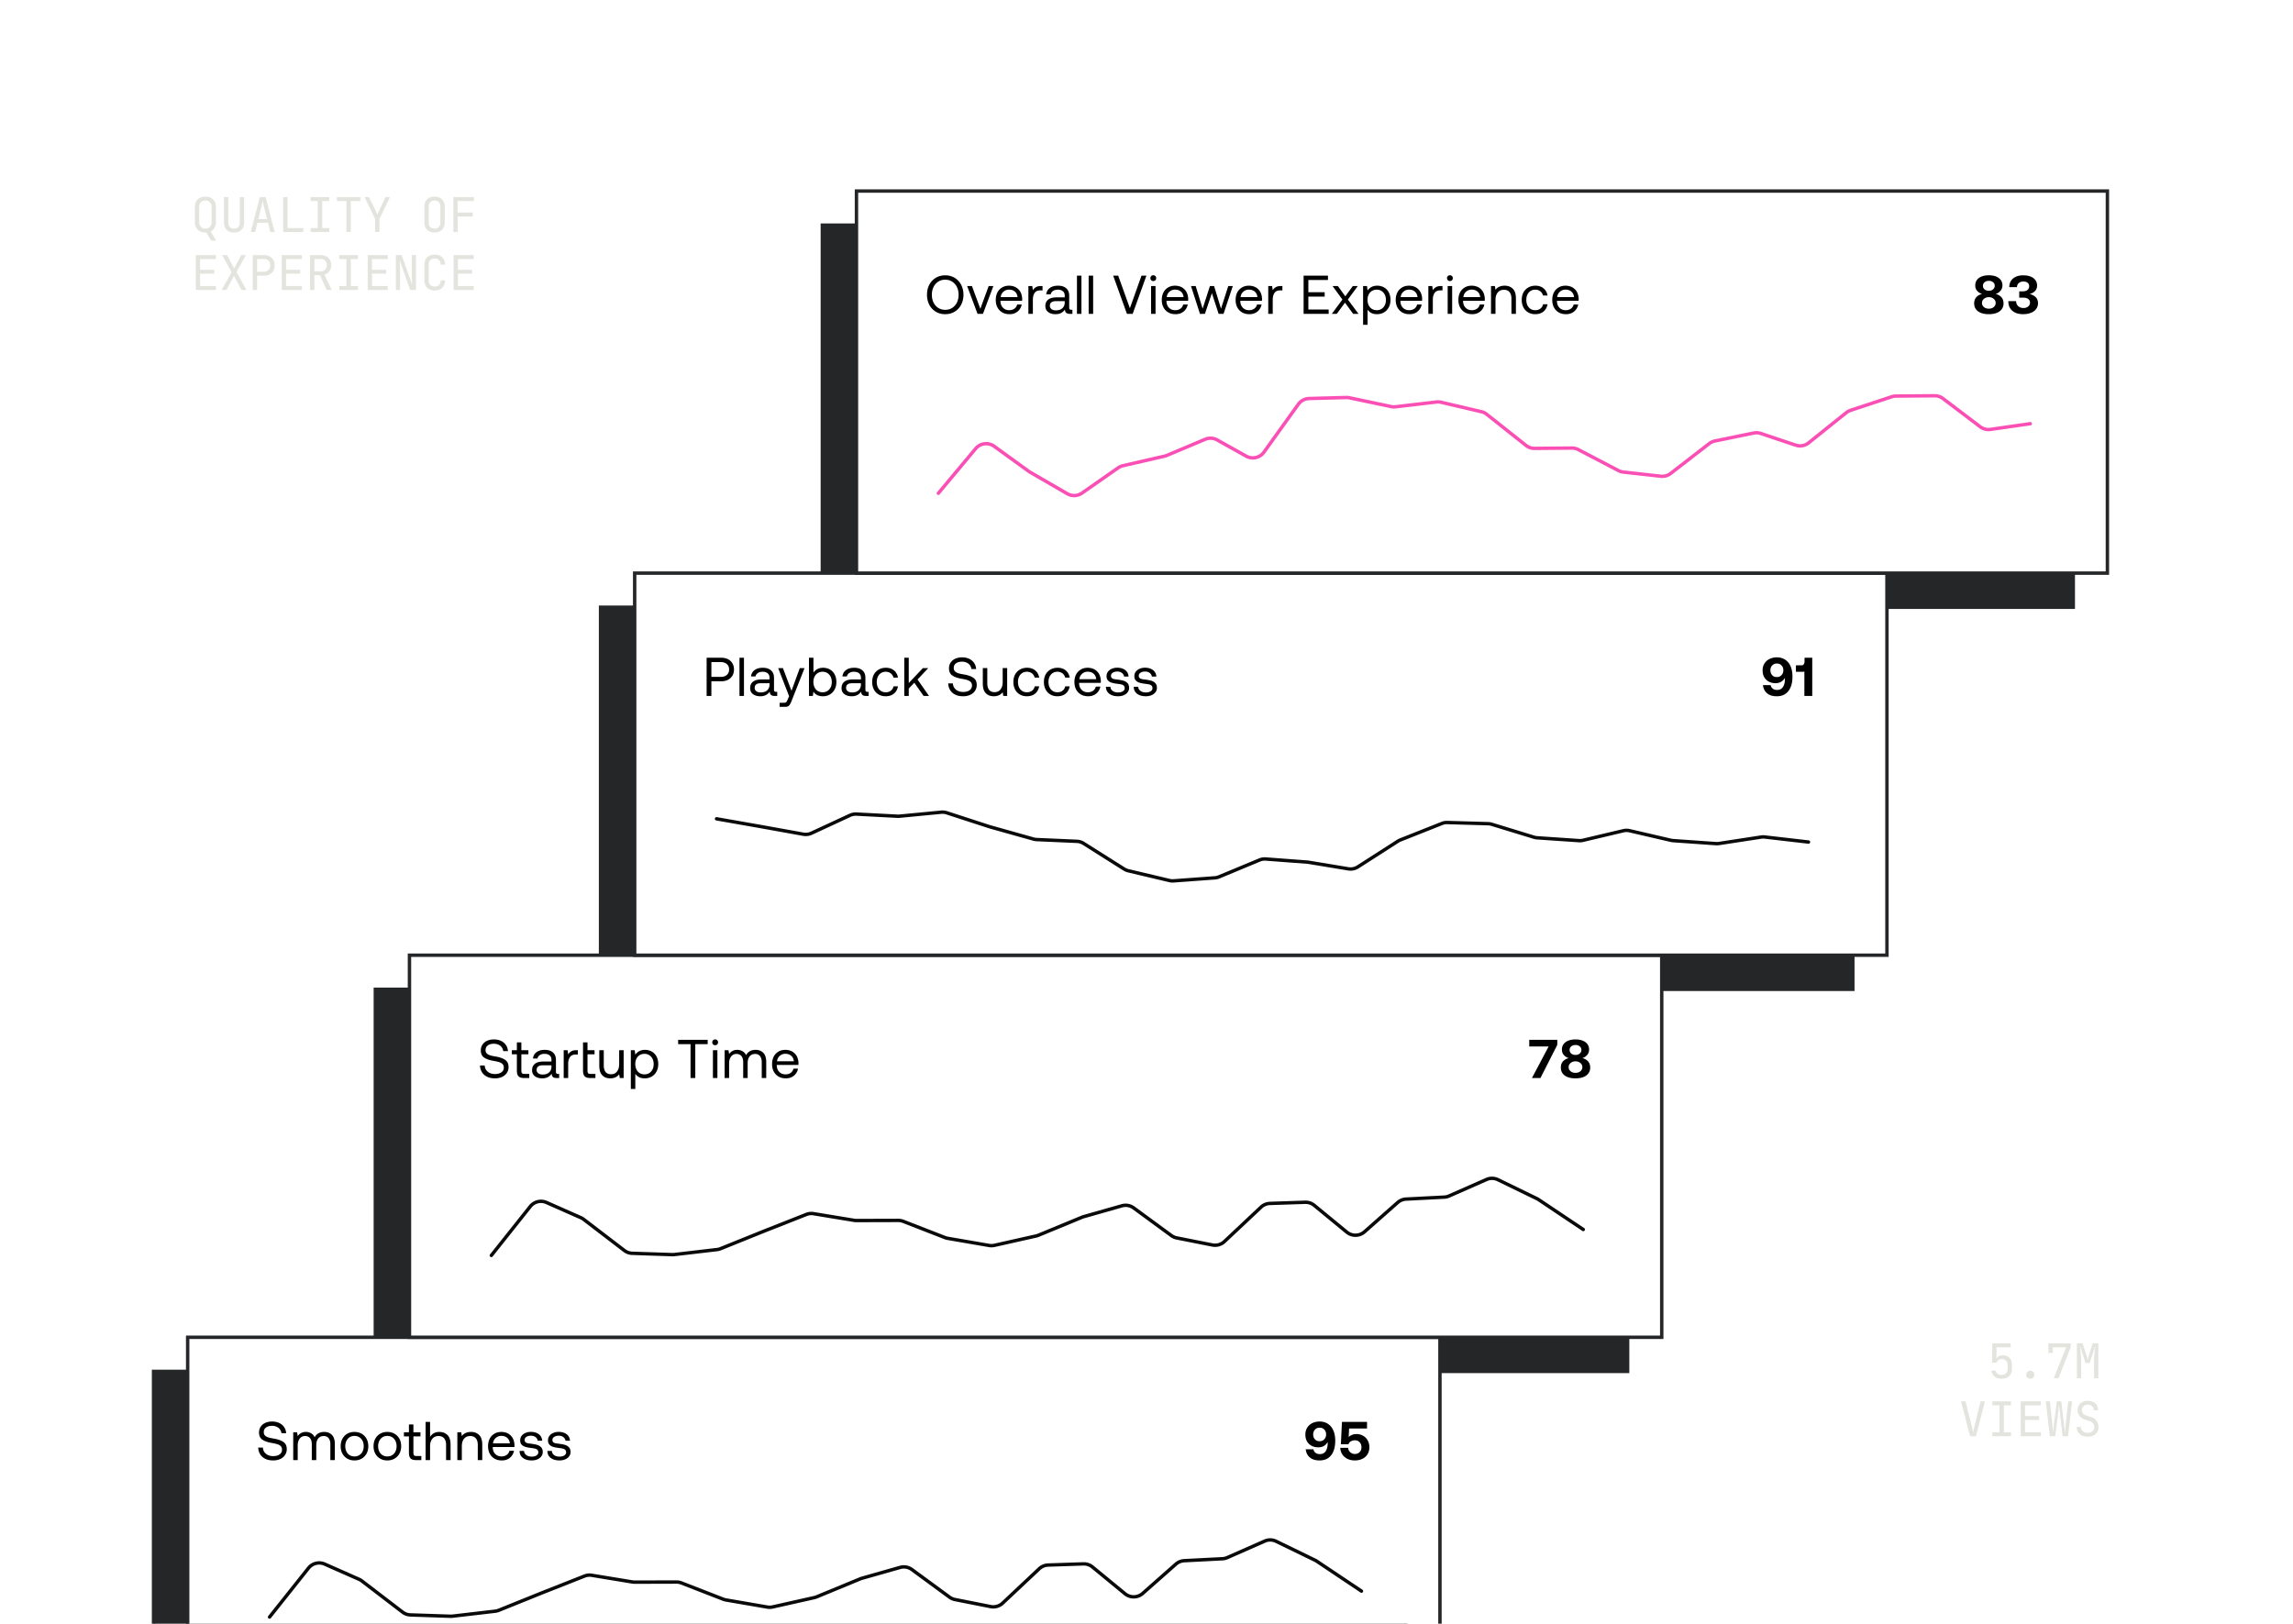 <svg width="672" height="476" fill="none" xmlns="http://www.w3.org/2000/svg">
  <g clip-path="url(#prefix__clip0_11243_9148)">
    <g filter="url(#prefix__filter0_b_11243_9148)">
      <path d="M45 402h367v112H45V402z" fill="#242628" />
      <path d="M45 402h367v112H45V402z" stroke="#242628" />
    </g>
    <g filter="url(#prefix__filter1_b_11243_9148)">
      <path d="M110 290h367v112H110V290z" fill="#242628" />
      <path d="M110 290h367v112H110V290z" stroke="#242628" />
    </g>
    <g filter="url(#prefix__filter2_b_11243_9148)">
      <path d="M176 178h367v112H176V178z" fill="#242628" />
      <path d="M176 178h367v112H176V178z" stroke="#242628" />
    </g>
    <g filter="url(#prefix__filter3_b_11243_9148)">
      <path d="M241 66h366.605v112H241V66z" fill="#242628" />
      <path d="M241 66h366.605v112H241V66z" stroke="#242628" />
    </g>
    <path
      d="M61.908 70.52l-1.442-2.394h-.126a.715.715 0 01-.14.014c-.943 0-1.694-.27-2.254-.812-.55-.55-.826-1.283-.826-2.198v-4.48c0-.915.275-1.643.826-2.184.56-.55 1.311-.826 2.254-.826.943 0 1.69.275 2.24.826.56.541.84 1.27.84 2.184v4.48c0 .625-.135 1.171-.406 1.638-.27.467-.653.817-1.148 1.05l1.638 2.702h-1.456zm-1.708-3.5c.55 0 .99-.173 1.316-.518.336-.345.504-.803.504-1.372v-4.48c0-.579-.168-1.036-.504-1.372-.327-.345-.765-.518-1.316-.518-.55 0-.994.173-1.33.518-.327.336-.49.793-.49 1.372v4.48c0 .57.163 1.027.49 1.372.336.345.78.518 1.33.518zm8.394 1.12c-.951 0-1.68-.261-2.183-.784-.505-.532-.757-1.25-.757-2.156v-7.42h1.26v7.42c0 .56.136 1.003.406 1.33.28.327.705.49 1.275.49.56 0 .98-.163 1.26-.49.28-.327.42-.77.42-1.33v-7.42h1.26v7.42c0 .915-.252 1.633-.757 2.156-.494.523-1.222.784-2.184.784zM73.49 68l2.66-10.22h1.694L80.49 68h-1.274l-.672-2.716H75.45L74.777 68H73.49zm2.212-3.78h2.576l-.784-3.15a40.907 40.907 0 01-.35-1.498 19.337 19.337 0 01-.154-.784c-.019.121-.07.383-.154.784-.084.401-.2.896-.35 1.484l-.784 3.164zM83.004 68V57.78h1.26v9.072h4.62V68h-5.88zm8.044 0v-1.148h2.086v-7.924h-2.086V57.78h5.46v1.148h-2.086v7.924h2.086V68h-5.46zm10.495 0v-9.072h-2.8V57.78h6.86v1.148h-2.8V68h-1.26zm8.394 0v-3.822l-3.08-6.398h1.302l2.03 4.2c.112.233.201.434.266.602.066.159.108.275.126.35a3 3 0 01.126-.35c.075-.168.168-.369.28-.602l1.988-4.2h1.302l-3.08 6.398V68h-1.26zm17.419.14c-.914 0-1.638-.261-2.17-.784s-.798-1.241-.798-2.156v-4.62c0-.915.266-1.633.798-2.156.532-.523 1.256-.784 2.17-.784.915 0 1.638.261 2.17.784.532.513.798 1.227.798 2.142V65.2c0 .915-.266 1.633-.798 2.156-.532.523-1.255.784-2.17.784zm0-1.134c.551 0 .971-.154 1.26-.462.299-.317.448-.765.448-1.344v-4.62c0-.579-.149-1.022-.448-1.33-.289-.317-.709-.476-1.26-.476-.541 0-.961.159-1.26.476-.298.308-.448.751-.448 1.33v4.62c0 .579.15 1.027.448 1.344.299.308.719.462 1.26.462zm5.525.994V57.78h6.02v1.148h-4.788v3.388h4.424v1.148h-4.396V68h-1.26zM57.4 85V74.78h5.88v1.148h-4.634v3.164h4.144v1.12h-4.144v3.64h4.634V85H57.4zm7.554 0l2.94-5.18-2.785-5.04h1.456l1.582 3.024c.084.159.167.331.251.518l.225.42c.046-.103.111-.243.195-.42.094-.187.183-.36.267-.518l1.61-3.024h1.386l-2.787 4.956L72.234 85h-1.441l-1.75-3.248-.267-.504a18.53 18.53 0 01-.195-.448 5.579 5.579 0 01-.21.434 12.72 12.72 0 01-.252.504L66.355 85h-1.4zm9.123 0V74.78h3.29c.952 0 1.708.275 2.268.826.57.541.854 1.27.854 2.184 0 .915-.285 1.647-.854 2.198-.56.541-1.316.812-2.268.812h-2.03V85h-1.26zm1.26-5.334h2.03c.55 0 .99-.168 1.316-.504.336-.345.504-.803.504-1.372 0-.579-.168-1.036-.504-1.372-.327-.336-.765-.504-1.316-.504h-2.03v3.752zM82.584 85V74.78h5.88v1.148H83.83v3.164h4.144v1.12H83.83v3.64h4.634V85h-5.88zm8.282 0V74.78h3.164c.607 0 1.139.126 1.596.378.457.243.812.583 1.064 1.022.252.439.378.952.378 1.54 0 .69-.182 1.283-.546 1.778-.355.495-.84.835-1.456 1.022L97.208 85h-1.484l-1.96-4.34h-1.638V85h-1.26zm1.26-5.474h1.904c.523 0 .943-.163 1.26-.49.317-.336.476-.775.476-1.316 0-.55-.159-.99-.476-1.316-.317-.327-.737-.49-1.26-.49h-1.904v3.612zM99.443 85v-1.148h2.086v-7.924h-2.086V74.78h5.46v1.148h-2.086v7.924h2.086V85h-5.46zm8.324 0V74.78h5.88v1.148h-4.634v3.164h4.144v1.12h-4.144v3.64h4.634V85h-5.88zm8.255 0V74.78h1.68l3.122 8.75-.07-.854c-.019-.345-.038-.705-.056-1.078-.01-.383-.014-.742-.014-1.078v-5.74h1.218V85h-1.68l-3.108-8.75a34.79 34.79 0 01.098 1.932c.018.373.028.733.028 1.078V85h-1.218zm11.39.14c-.933 0-1.67-.261-2.212-.784-.541-.523-.812-1.241-.812-2.156v-4.62c0-.915.271-1.633.812-2.156.542-.523 1.279-.784 2.212-.784.915 0 1.643.266 2.184.798.542.523.812 1.237.812 2.142h-1.26c0-.579-.154-1.022-.462-1.33-.298-.317-.723-.476-1.274-.476-.55 0-.984.154-1.302.462-.308.308-.462.751-.462 1.33V82.2c0 .579.154 1.027.462 1.344.318.308.752.462 1.302.462.551 0 .976-.154 1.274-.462.308-.317.462-.765.462-1.344h1.26c0 .905-.27 1.624-.812 2.156-.541.523-1.269.784-2.184.784zm5.539-.14V74.78h5.88v1.148h-4.634v3.164h4.144v1.12h-4.144v3.64h4.634V85h-5.88zM586.594 404.14c-.831 0-1.512-.215-2.044-.644-.532-.429-.845-1.008-.938-1.736h1.26c.047.401.219.714.518.938.299.215.705.322 1.218.322.588 0 1.027-.159 1.316-.476.299-.317.448-.765.448-1.344v-.994c0-.579-.149-1.027-.448-1.344-.289-.317-.723-.476-1.302-.476a1.58 1.58 0 00-.952.294 1.58 1.58 0 00-.588.756h-1.26l.07-5.656h5.376v1.148h-4.158l-.042 3.402h.056c.084-.327.289-.583.616-.77.336-.187.756-.28 1.26-.28.831-.009 1.475.247 1.932.77.467.513.7 1.232.7 2.156v.994c0 .905-.266 1.624-.798 2.156-.532.523-1.279.784-2.24.784zm8.422 0c-.354 0-.639-.103-.854-.308-.205-.205-.308-.481-.308-.826 0-.364.103-.653.308-.868.215-.215.5-.322.854-.322.355 0 .635.107.84.322.215.215.322.504.322.868 0 .345-.107.621-.322.826-.205.205-.485.308-.84.308zm6.869-.14l3.654-9.072h-3.948v1.652h-1.26v-2.8h6.51v1.176l-3.57 9.044h-1.386zm6.784 0v-10.22h1.652l1.092 3.304a7.9 7.9 0 01.252.896c.075.289.131.513.168.672.038-.159.094-.383.168-.672.075-.299.159-.602.252-.91l1.036-3.29h1.652V404h-1.232v-4.83c0-.831.038-1.647.112-2.45.075-.803.159-1.573.252-2.31l-1.666 5.11h-1.204l-1.68-5.11c.103.709.192 1.451.266 2.226.075.775.112 1.619.112 2.534V404h-1.232zm-31.31 17l-2.632-10.22h1.288l1.75 6.958c.122.485.22.933.294 1.344.084.411.145.723.182.938.038-.215.098-.527.182-.938.094-.42.201-.873.322-1.358l1.68-6.944h1.302L579.081 421h-1.722zm6.533 0v-1.148h2.086v-7.924h-2.086v-1.148h5.46v1.148h-2.086v7.924h2.086V421h-5.46zm8.324 0v-10.22h5.88v1.148h-4.634v3.164h4.144v1.12h-4.144v3.64h4.634V421h-5.88zm8.521 0l-1.176-10.22h1.204l.77 7.56c.028.308.051.63.07.966.028.327.047.588.056.784.019-.196.042-.457.07-.784.037-.336.075-.658.112-.966l.952-7.56h1.302l.868 7.56a97.71 97.71 0 01.196 1.75c.019-.196.037-.457.056-.784.028-.336.061-.658.098-.966l.798-7.56h1.148L606.057 421h-1.582l-.868-7.7c-.037-.317-.07-.625-.098-.924a35.698 35.698 0 00-.07-.714l-.084.714c-.028.299-.061.607-.098.924l-.938 7.7h-1.582zm11.124.14c-.989 0-1.778-.257-2.366-.77-.588-.513-.882-1.199-.882-2.058h1.26c0 .513.182.929.546 1.246.364.308.845.462 1.442.462.579 0 1.041-.154 1.386-.462.346-.317.518-.733.518-1.246a1.75 1.75 0 00-.322-1.05 1.536 1.536 0 00-.854-.63l-1.512-.476c-.681-.215-1.218-.569-1.61-1.064a2.74 2.74 0 01-.574-1.722c0-.831.271-1.493.812-1.988.551-.495 1.279-.742 2.184-.742.906 0 1.629.247 2.17.742.542.495.812 1.157.812 1.988h-1.26c0-.495-.158-.887-.476-1.176-.308-.289-.723-.434-1.246-.434-.532 0-.961.145-1.288.434-.317.289-.476.672-.476 1.148 0 .373.108.695.322.966a1.8 1.8 0 00.882.588l1.568.504a2.897 2.897 0 011.526 1.092c.383.523.574 1.129.574 1.82 0 .859-.284 1.545-.854 2.058-.569.513-1.33.77-2.282.77z"
      fill="#E2E4DD" />
    <g filter="url(#prefix__filter4_b_11243_9148)">
      <path d="M55 392h367v112H55V392z" fill="#fff" />
      <path d="M55 392h367v112H55V392z" stroke="#242628" />
    </g>
    <path
      d="M77.048 424.336h-1.376c.032.736.224 1.392.576 1.968.352.576.864 1.008 1.52 1.328.64.32 1.408.464 2.288.464.768 0 1.456-.128 2.064-.416.608-.272 1.072-.656 1.408-1.168a2.998 2.998 0 00.512-1.712c0-.976-.336-1.68-1.008-2.128-.672-.448-1.568-.768-2.688-.96-.704-.112-1.264-.224-1.664-.352-.416-.128-.736-.304-.992-.544-.256-.24-.384-.576-.384-1.008 0-.576.208-1.04.656-1.36.432-.32 1.024-.496 1.776-.496.736 0 1.36.208 1.872.592.496.4.784.928.88 1.568h1.376c-.048-.672-.24-1.264-.592-1.776a3.582 3.582 0 00-1.44-1.216c-.608-.288-1.312-.432-2.096-.432a4.9 4.9 0 00-2 .4 3.244 3.244 0 00-1.344 1.136c-.32.48-.48 1.04-.48 1.664 0 .992.32 1.696.992 2.128.656.448 1.552.752 2.672.944.704.128 1.248.24 1.664.368.416.128.752.304 1.008.56.256.256.4.608.4 1.04 0 .608-.24 1.072-.72 1.408-.48.336-1.088.496-1.856.496-.864 0-1.568-.224-2.112-.672-.56-.448-.864-1.056-.912-1.824zm20.215-3.728c-.576-.576-1.312-.864-2.224-.864-1.312 0-2.256.528-2.832 1.552a2.408 2.408 0 00-1.024-1.152 3.11 3.11 0 00-1.552-.4c-1.008 0-1.808.416-2.384 1.216l-.176-1.12h-1.136V428h1.312v-4.304c0-.816.192-1.472.576-1.984.384-.512.912-.768 1.584-.768.624 0 1.104.208 1.456.624.336.416.512 1.024.512 1.808V428h1.312v-4.368c0-.832.192-1.488.576-1.968.384-.48.928-.72 1.616-.72.608 0 1.088.208 1.424.624.336.416.512 1.024.512 1.808V428h1.312v-4.704c0-1.216-.288-2.112-.864-2.688zm4.515 6.96c.608.352 1.312.528 2.112.528.784 0 1.488-.176 2.096-.528a3.749 3.749 0 001.44-1.472c.336-.624.512-1.344.512-2.176 0-.816-.176-1.536-.512-2.176a3.857 3.857 0 00-1.44-1.472c-.608-.352-1.312-.528-2.096-.528-.8 0-1.504.176-2.112.528a3.707 3.707 0 00-1.424 1.472c-.352.64-.512 1.36-.512 2.176 0 .832.16 1.552.512 2.176.336.64.816 1.12 1.424 1.472zm3.52-1.024c-.416.256-.88.384-1.408.384a2.635 2.635 0 01-1.424-.384 2.468 2.468 0 01-.944-1.072c-.224-.448-.336-.976-.336-1.552 0-.576.112-1.088.336-1.552.224-.448.528-.816.944-1.072.416-.256.88-.384 1.424-.384.528 0 .992.128 1.408.384.416.256.736.624.96 1.072.224.464.336.976.336 1.552 0 .576-.112 1.104-.336 1.552a2.502 2.502 0 01-.96 1.072zm6.112 1.024c.608.352 1.312.528 2.112.528.784 0 1.488-.176 2.096-.528a3.749 3.749 0 001.44-1.472c.336-.624.512-1.344.512-2.176 0-.816-.176-1.536-.512-2.176a3.857 3.857 0 00-1.44-1.472c-.608-.352-1.312-.528-2.096-.528-.8 0-1.504.176-2.112.528a3.707 3.707 0 00-1.424 1.472c-.352.64-.512 1.36-.512 2.176 0 .832.16 1.552.512 2.176.336.64.816 1.12 1.424 1.472zm3.52-1.024c-.416.256-.88.384-1.408.384a2.635 2.635 0 01-1.424-.384 2.468 2.468 0 01-.944-1.072c-.224-.448-.336-.976-.336-1.552 0-.576.112-1.088.336-1.552.224-.448.528-.816.944-1.072.416-.256.88-.384 1.424-.384.528 0 .992.128 1.408.384.416.256.736.624.96 1.072.224.464.336.976.336 1.552 0 .576-.112 1.104-.336 1.552a2.502 2.502 0 01-.96 1.072zm4.915-5.504v4.832c0 .736.16 1.28.48 1.616.32.352.88.512 1.648.512h1.504v-1.2h-1.424c-.336 0-.576-.064-.704-.208s-.192-.384-.192-.736v-4.816h2.064v-1.2h-2.064v-2.288h-1.312v2.288h-1.472v1.2h1.472zm11.285-.4c-.608-.592-1.408-.896-2.4-.896-.64 0-1.184.144-1.632.4-.448.272-.8.624-1.056 1.04V416.8h-1.312V428h1.312v-4.08c0-.912.208-1.632.656-2.176.448-.528 1.04-.8 1.808-.8.704 0 1.264.224 1.648.672.384.448.576 1.088.576 1.92V428h1.312v-4.544c0-1.28-.304-2.208-.912-2.816zm9.289 0c-.608-.592-1.392-.896-2.384-.896-1.184 0-2.08.4-2.688 1.2l-.176-1.104h-1.136V428h1.312v-4.08c0-.912.208-1.632.656-2.176.432-.528 1.04-.8 1.808-.8.704 0 1.248.224 1.632.672.384.448.576 1.088.576 1.92V428h1.312v-4.544c0-1.28-.304-2.208-.912-2.816zm3.096 1.088c-.32.64-.48 1.36-.48 2.192 0 .832.16 1.552.496 2.192.336.64.816 1.12 1.424 1.472.608.352 1.312.512 2.128.512.928 0 1.712-.256 2.352-.784a3.414 3.414 0 001.2-2.048h-1.328c-.144.528-.416.944-.832 1.232-.416.288-.912.432-1.488.432-.768 0-1.376-.24-1.84-.72-.48-.48-.72-1.12-.736-1.92v-.112h6.336c.016-.256.032-.432.032-.56-.032-.784-.208-1.472-.528-2.064a3.54 3.54 0 00-1.36-1.344c-.576-.304-1.248-.464-1.984-.464-.768 0-1.44.176-2.016.528a3.551 3.551 0 00-1.376 1.456zm5.904 1.36h-4.928c.064-.64.32-1.168.8-1.584a2.428 2.428 0 011.632-.608c.688 0 1.264.192 1.712.576.448.384.72.928.784 1.616zm4.17 2.224h-1.312c0 .88.336 1.568.976 2.048.64.496 1.504.736 2.576.736.592 0 1.136-.096 1.632-.304.48-.192.88-.48 1.168-.864.288-.368.432-.8.432-1.296 0-.56-.144-1.008-.432-1.344a2.612 2.612 0 00-1.12-.72c-.464-.144-1.056-.256-1.76-.352-.512-.064-.896-.112-1.152-.176a1.102 1.102 0 01-.608-.304c-.16-.144-.24-.352-.24-.64 0-.368.16-.672.512-.896.336-.224.784-.352 1.344-.352.544 0 .992.144 1.36.416.352.288.56.64.624 1.056h1.312c-.064-.832-.4-1.472-1.008-1.92-.608-.448-1.376-.672-2.336-.672-.592 0-1.12.112-1.584.32-.48.208-.848.496-1.12.864-.272.384-.4.8-.4 1.28 0 .544.128.96.416 1.264.272.304.64.528 1.088.656.448.144 1.024.256 1.728.336.496.064.88.128 1.152.192.272.064.496.192.672.352.16.176.256.416.256.736 0 .384-.192.688-.544.912-.352.224-.816.336-1.392.336-.656 0-1.184-.144-1.6-.464a1.474 1.474 0 01-.64-1.2zm8.148 0h-1.312c0 .88.336 1.568.976 2.048.64.496 1.504.736 2.576.736.592 0 1.136-.096 1.632-.304.48-.192.88-.48 1.168-.864.288-.368.432-.8.432-1.296 0-.56-.144-1.008-.432-1.344a2.612 2.612 0 00-1.12-.72c-.464-.144-1.056-.256-1.76-.352-.512-.064-.896-.112-1.152-.176a1.102 1.102 0 01-.608-.304c-.16-.144-.24-.352-.24-.64 0-.368.16-.672.512-.896.336-.224.784-.352 1.344-.352.544 0 .992.144 1.36.416.352.288.56.64.624 1.056h1.312c-.064-.832-.4-1.472-1.008-1.92-.608-.448-1.376-.672-2.336-.672-.592 0-1.12.112-1.584.32-.48.208-.848.496-1.12.864-.272.384-.4.8-.4 1.28 0 .544.128.96.416 1.264.272.304.64.528 1.088.656.448.144 1.024.256 1.728.336.496.064.88.128 1.152.192.272.064.496.192.672.352.16.176.256.416.256.736 0 .384-.192.688-.544.912-.352.224-.816.336-1.392.336-.656 0-1.184-.144-1.6-.464a1.474 1.474 0 01-.64-1.2zM391.024 420.064a5.515 5.515 0 00-.832-1.744 4.274 4.274 0 00-1.472-1.2c-.576-.288-1.248-.432-1.984-.432-.832 0-1.552.176-2.192.496-.64.32-1.12.784-1.472 1.36-.352.576-.512 1.232-.512 1.968 0 .752.144 1.408.464 1.968.32.576.768 1.008 1.344 1.312.576.32 1.232.464 1.984.464.528 0 1.008-.096 1.44-.304a2.695 2.695 0 001.056-.88c.016-.016.096-.128.256-.352v.288c0 1.024-.208 1.824-.592 2.384-.384.576-.96.848-1.696.848-.512 0-.944-.112-1.264-.368-.32-.24-.544-.592-.64-1.04h-2.256c.128 1.04.544 1.84 1.248 2.416.704.576 1.648.848 2.8.848 1.472 0 2.608-.496 3.408-1.52.8-1.008 1.2-2.448 1.2-4.304 0-.8-.096-1.536-.288-2.208zm-5.664 1.84c-.352-.368-.512-.848-.512-1.424s.176-1.04.528-1.424c.352-.368.8-.56 1.376-.56.56 0 1.008.192 1.36.56.352.384.528.848.528 1.424s-.192 1.056-.544 1.424c-.352.384-.816.56-1.376.56-.576 0-1.024-.176-1.36-.56zm14.115-1.04a3.837 3.837 0 00-1.904-.496c-.944 0-1.712.288-2.32.864l.128-2.496h5.248V416.8h-7.344l-.32 6.56h2.224c.144-.416.4-.72.768-.896a2.513 2.513 0 011.12-.272c.576 0 1.04.192 1.392.576.352.384.528.864.528 1.44 0 .64-.192 1.136-.576 1.488a1.911 1.911 0 01-1.344.512c-.544 0-.992-.16-1.36-.512-.368-.336-.576-.768-.64-1.296h-2.288c.032.704.224 1.328.576 1.888.352.56.848 1.008 1.488 1.328.64.32 1.376.48 2.224.48.784 0 1.504-.144 2.144-.448a3.56 3.56 0 001.52-1.312c.384-.576.576-1.296.576-2.128 0-.736-.176-1.408-.496-1.984a3.434 3.434 0 00-1.344-1.36z"
      fill="#000" />
    <path
      d="M79 474l11.41-14.345a4 4 0 014.749-1.168l10.072 4.454c.29.128.563.29.814.482l11.937 9.137a3.994 3.994 0 002.299.821l11.754.391a4.08 4.08 0 00.595-.025l12.502-1.457a3.97 3.97 0 001.034-.264L159 466.847l12.307-4.855a4.001 4.001 0 012.116-.226l11.916 1.957c.218.035.439.053.66.052l12.245-.034c.5-.001.995.091 1.461.272l12.254 4.764c.249.097.507.169.77.214l12.156 2.093a3.996 3.996 0 001.556-.039l12.225-2.747c.222-.05.44-.119.65-.206l13.017-5.377 11.452-3.255a4 4 0 013.459.622l11.04 8.094a3.995 3.995 0 001.587.698l10.444 2.069a3.997 3.997 0 003.517-1.009l10.735-10.088a4.001 4.001 0 012.608-1.083l10.317-.341a3.993 3.993 0 012.673.908l9.535 7.842a4 4 0 005.189-.092l9.73-8.594a4.005 4.005 0 012.443-.997l11.203-.575a4.004 4.004 0 001.408-.335l10.965-4.832a4 4 0 013.362.063l11.667 5.672L399 466.404"
      stroke="#0A0A0B" stroke-linecap="round" stroke-linejoin="round" />
    <g filter="url(#prefix__filter5_b_11243_9148)">
      <path d="M120 280h367v112H120V280z" fill="#fff" />
      <path d="M120 280h367v112H120V280z" stroke="#242628" />
    </g>
    <path
      d="M142.048 312.336h-1.376c.032.736.224 1.392.576 1.968.352.576.864 1.008 1.52 1.328.64.32 1.408.464 2.288.464.768 0 1.456-.128 2.064-.416.608-.272 1.072-.656 1.408-1.168a2.998 2.998 0 00.512-1.712c0-.976-.336-1.68-1.008-2.128-.672-.448-1.568-.768-2.688-.96-.704-.112-1.264-.224-1.664-.352-.416-.128-.736-.304-.992-.544-.256-.24-.384-.576-.384-1.008 0-.576.208-1.04.656-1.36.432-.32 1.024-.496 1.776-.496.736 0 1.36.208 1.872.592.496.4.784.928.88 1.568h1.376c-.048-.672-.24-1.264-.592-1.776a3.582 3.582 0 00-1.44-1.216c-.608-.288-1.312-.432-2.096-.432a4.9 4.9 0 00-2 .4 3.244 3.244 0 00-1.344 1.136c-.32.48-.48 1.04-.48 1.664 0 .992.32 1.696.992 2.128.656.448 1.552.752 2.672.944.704.128 1.248.24 1.664.368.416.128.752.304 1.008.56.256.256.4.608.4 1.04 0 .608-.24 1.072-.72 1.408-.48.336-1.088.496-1.856.496-.864 0-1.568-.224-2.112-.672-.56-.448-.864-1.056-.912-1.824zm9.431-3.296v4.832c0 .736.16 1.28.48 1.616.32.352.88.512 1.648.512h1.504v-1.2h-1.424c-.336 0-.576-.064-.704-.208s-.192-.384-.192-.736v-4.816h2.064v-1.2h-2.064v-2.288h-1.312v2.288h-1.472v1.2h1.472zm12.392 5.76h-.4c-.368 0-.544-.192-.544-.592v-3.52c0-.944-.288-1.664-.864-2.176-.576-.512-1.376-.768-2.416-.768-.992 0-1.792.224-2.4.672-.608.448-.96 1.072-1.056 1.872h1.312c.08-.416.304-.736.672-.992.368-.256.832-.384 1.408-.384.64 0 1.136.16 1.488.448.352.304.544.72.544 1.248v.56h-2.4c-1.072 0-1.888.224-2.448.656-.56.448-.832 1.072-.832 1.888 0 .736.272 1.328.816 1.744.544.432 1.28.64 2.192.64 1.184 0 2.096-.448 2.736-1.36 0 .416.128.736.352.944.224.224.592.32 1.12.32h.72v-1.2zm-2.256-2.528v.4c0 .704-.24 1.264-.688 1.68-.464.416-1.088.624-1.888.624-.544 0-.976-.112-1.296-.368a1.15 1.15 0 01-.48-.976c0-.896.608-1.36 1.824-1.36h2.528zm7.729-4.432h-.368c-.672 0-1.184.112-1.552.336a2.576 2.576 0 00-.912.896l-.176-1.232H165.2V316h1.312v-4.16c0-.768.16-1.408.496-1.936.336-.512.896-.784 1.68-.784h.656v-1.28zm1.52-2.288v8.32c0 .736.16 1.28.48 1.616.32.352.88.512 1.648.512h1.504v-1.2h-1.424c-.336 0-.576-.064-.704-.208s-.192-.384-.192-.736v-4.816h2.064v-1.2h-2.064v-2.288h-1.312zm11.906 2.288h-1.312v4.08c0 .928-.224 1.648-.64 2.176-.416.544-1.008.8-1.744.8-.688 0-1.216-.208-1.584-.656-.368-.448-.544-1.088-.544-1.936v-4.464h-1.312v4.544c0 1.28.288 2.224.88 2.816.576.608 1.36.896 2.336.896 1.12 0 1.984-.384 2.608-1.184l.176 1.088h1.136v-8.16zm8.236.4a4.18 4.18 0 00-2.016-.496c-1.184 0-2.128.48-2.8 1.408l-.176-1.312h-1.136v11.36h1.312v-4.448c.256.416.624.752 1.104.992.464.24 1.024.352 1.696.352.736 0 1.408-.176 2.016-.528a3.635 3.635 0 001.392-1.472c.336-.624.512-1.344.512-2.176 0-.864-.176-1.6-.512-2.24a3.552 3.552 0 00-1.392-1.44zm-.192 5.856c-.496.56-1.152.832-1.952.832-.528 0-.992-.128-1.408-.384a2.468 2.468 0 01-.944-1.072c-.224-.464-.336-.992-.336-1.584 0-.576.112-1.088.336-1.536.224-.448.528-.8.944-1.056.416-.256.88-.384 1.408-.384.8 0 1.456.288 1.952.848s.752 1.28.752 2.16c0 .896-.256 1.616-.752 2.176zm7.927-9.296v1.28h3.632V316h1.392v-9.92h3.632v-1.28h-8.656zm11.455.128a.832.832 0 00-.608-.24.807.807 0 00-.608.24.832.832 0 00-.24.608c0 .256.08.448.24.608.16.16.352.24.608.24.24 0 .448-.08.608-.24.16-.16.24-.352.24-.608 0-.24-.08-.448-.24-.608zm-1.264 2.912V316h1.312v-8.16h-1.312zm14.758.768c-.576-.576-1.312-.864-2.224-.864-1.312 0-2.256.528-2.832 1.552a2.409 2.409 0 00-1.024-1.152 3.11 3.11 0 00-1.552-.4c-1.008 0-1.808.416-2.384 1.216l-.176-1.12h-1.136V316h1.312v-4.304c0-.816.192-1.472.576-1.984.384-.512.912-.768 1.584-.768.624 0 1.104.208 1.456.624.336.416.512 1.024.512 1.808V316h1.312v-4.368c0-.832.192-1.488.576-1.968.384-.48.928-.72 1.616-.72.608 0 1.088.208 1.424.624.336.416.512 1.024.512 1.808V316h1.312v-4.704c0-1.216-.288-2.112-.864-2.688zm3.059 1.12c-.32.64-.48 1.36-.48 2.192 0 .832.16 1.552.496 2.192.336.64.816 1.12 1.424 1.472.608.352 1.312.512 2.128.512.928 0 1.712-.256 2.352-.784a3.414 3.414 0 001.2-2.048h-1.328c-.144.528-.416.944-.832 1.232-.416.288-.912.432-1.488.432-.768 0-1.376-.24-1.84-.72-.48-.48-.72-1.12-.736-1.92v-.112h6.336c.016-.256.032-.432.032-.56-.032-.784-.208-1.472-.528-2.064a3.54 3.54 0 00-1.36-1.344c-.576-.304-1.248-.464-1.984-.464-.768 0-1.44.176-2.016.528a3.551 3.551 0 00-1.376 1.456zm5.904 1.36h-4.928c.064-.64.32-1.168.8-1.584a2.428 2.428 0 011.632-.608c.688 0 1.264.192 1.712.576.448.384.72.928.784 1.616zM448.176 304.8v1.952h5.68L448.96 316h2.496l4.928-9.712V304.8h-8.208zm17.187 6.272a3.163 3.163 0 00-1.664-.912 2.754 2.754 0 001.424-.896c.384-.448.592-.992.592-1.616 0-.576-.16-1.104-.48-1.552-.32-.448-.768-.784-1.376-1.04-.608-.24-1.312-.368-2.128-.368-.832 0-1.536.128-2.144.368-.608.256-1.056.592-1.376 1.04-.32.448-.464.976-.464 1.552 0 .672.192 1.216.576 1.632.384.432.864.72 1.44.88-.688.16-1.248.464-1.68.928-.448.48-.656 1.104-.656 1.872 0 .624.16 1.168.496 1.648.336.48.832.848 1.472 1.104.64.256 1.424.384 2.336.384.896 0 1.68-.128 2.32-.384.64-.256 1.136-.624 1.472-1.104.336-.48.512-1.024.512-1.648 0-.784-.224-1.408-.672-1.888zm-4.88-4.352c.32-.256.736-.4 1.248-.4.496 0 .912.144 1.232.4.32.272.496.624.496 1.04 0 .432-.176.784-.496 1.056-.32.288-.736.416-1.232.416-.512 0-.928-.128-1.248-.4-.32-.272-.48-.624-.48-1.072 0-.416.16-.768.48-1.04zm2.672 7.296c-.384.32-.864.464-1.424.464-.576 0-1.056-.144-1.44-.464-.384-.32-.576-.72-.576-1.2s.192-.896.576-1.216c.384-.32.864-.496 1.44-.496.56 0 1.04.176 1.424.496.384.32.576.736.576 1.216s-.192.88-.576 1.2z"
      fill="#000" />
    <path
      d="M144 368l11.41-14.345a4 4 0 014.749-1.168l10.072 4.454c.29.128.563.29.814.482l11.937 9.137a3.994 3.994 0 002.299.821l11.754.391a4.08 4.08 0 00.595-.025l12.502-1.457a3.97 3.97 0 001.034-.264L224 360.847l12.307-4.855a4.001 4.001 0 012.116-.226l11.916 1.957c.218.035.439.053.66.052l12.245-.034c.5-.001.995.091 1.461.272l12.254 4.764c.249.097.507.169.77.214l12.156 2.093a3.996 3.996 0 001.556-.039l12.225-2.747c.222-.05.44-.119.65-.206l13.017-5.377 11.452-3.255a4 4 0 013.459.622l11.04 8.094a3.995 3.995 0 001.587.698l10.444 2.069a3.997 3.997 0 003.517-1.009l10.735-10.088a4.001 4.001 0 012.608-1.083l10.317-.341a3.993 3.993 0 012.673.908l9.535 7.842a4 4 0 005.189-.092l9.73-8.594a4.005 4.005 0 012.443-.997l11.203-.575a4.004 4.004 0 001.408-.335l10.965-4.832a4 4 0 013.362.063l11.667 5.672L464 360.404"
      stroke="#0A0A0B" stroke-linecap="round" stroke-linejoin="round" />
    <g filter="url(#prefix__filter6_b_11243_9148)">
      <path d="M186 168h367v112H186V168z" fill="#fff" />
      <path d="M186 168h367v112H186V168z" stroke="#242628" />
    </g>
    <path
      d="M211.392 192.8h-4.304V204h1.392v-4.304h2.912c.736 0 1.376-.128 1.936-.416s.992-.688 1.312-1.216c.304-.512.464-1.12.464-1.824 0-.688-.16-1.296-.464-1.808a3.137 3.137 0 00-1.296-1.2c-.576-.288-1.216-.432-1.952-.432zm-2.912 5.616v-4.336h2.8c.736 0 1.312.208 1.744.592.432.384.656.912.656 1.568 0 .672-.224 1.2-.656 1.584-.448.4-1.024.592-1.76.592h-2.784zm8.236-5.616V204h1.312v-11.2h-1.312zm11.061 10h-.4c-.368 0-.544-.192-.544-.592v-3.52c0-.944-.288-1.664-.864-2.176-.576-.512-1.376-.768-2.416-.768-.992 0-1.792.224-2.4.672-.608.448-.96 1.072-1.056 1.872h1.312c.08-.416.304-.736.672-.992.368-.256.832-.384 1.408-.384.64 0 1.136.16 1.488.448.352.304.544.72.544 1.248v.56h-2.4c-1.072 0-1.888.224-2.448.656-.56.448-.832 1.072-.832 1.888 0 .736.272 1.328.816 1.744.544.432 1.28.64 2.192.64 1.184 0 2.096-.448 2.736-1.36 0 .416.128.736.352.944.224.224.592.32 1.12.32h.72v-1.2zm-2.256-2.528v.4c0 .704-.24 1.264-.688 1.68-.464.416-1.088.624-1.888.624-.544 0-.976-.112-1.296-.368a1.15 1.15 0 01-.48-.976c0-.896.608-1.36 1.824-1.36h2.528zm3.927-4.432h-1.392l3.2 8.224-.416.976a5.781 5.781 0 01-.304.624.588.588 0 01-.304.256c-.128.064-.32.08-.576.08h-1.168v1.2h1.568c.368 0 .672-.048.896-.176.224-.112.4-.288.56-.544.144-.24.32-.608.512-1.104l3.76-9.536h-1.392l-2.432 6.656-2.512-6.656zm13.762.4a4.18 4.18 0 00-2.016-.496c-1.184 0-2.128.48-2.8 1.408V192.8h-1.312V204h1.136l.176-1.248c.256.416.624.752 1.104.992.464.24 1.024.352 1.696.352.736 0 1.408-.176 2.016-.528a3.635 3.635 0 001.392-1.472c.336-.624.512-1.344.512-2.176 0-.864-.176-1.6-.512-2.24a3.552 3.552 0 00-1.392-1.44zm-.192 5.856c-.496.56-1.152.832-1.952.832-.528 0-.992-.128-1.408-.384a2.468 2.468 0 01-.944-1.072c-.224-.464-.336-.992-.336-1.584 0-.576.112-1.088.336-1.536.224-.448.528-.8.944-1.056.416-.256.88-.384 1.408-.384.8 0 1.456.288 1.952.848s.752 1.28.752 2.16c0 .896-.256 1.616-.752 2.176zm11.547.704h-.4c-.368 0-.544-.192-.544-.592v-3.52c0-.944-.288-1.664-.864-2.176-.576-.512-1.376-.768-2.416-.768-.992 0-1.792.224-2.4.672-.608.448-.96 1.072-1.056 1.872h1.312c.08-.416.304-.736.672-.992.368-.256.832-.384 1.408-.384.64 0 1.136.16 1.488.448.352.304.544.72.544 1.248v.56h-2.4c-1.072 0-1.888.224-2.448.656-.56.448-.832 1.072-.832 1.888 0 .736.272 1.328.816 1.744.544.432 1.28.64 2.192.64 1.184 0 2.096-.448 2.736-1.36 0 .416.128.736.352.944.224.224.592.32 1.12.32h.72v-1.2zm-2.256-2.528v.4c0 .704-.24 1.264-.688 1.68-.464.416-1.088.624-1.888.624-.544 0-.976-.112-1.296-.368a1.15 1.15 0 01-.48-.976c0-.896.608-1.36 1.824-1.36h2.528zm9.665 3.056c.624-.512 1.024-1.232 1.2-2.144h-1.312c-.128.544-.384.976-.784 1.28-.416.32-.912.464-1.504.464-.784 0-1.424-.272-1.904-.832-.48-.56-.72-1.296-.72-2.192 0-.88.24-1.6.72-2.16.48-.544 1.12-.832 1.904-.832.576 0 1.056.16 1.472.464.4.32.672.736.8 1.248h1.328c-.16-.896-.56-1.6-1.184-2.112-.624-.512-1.408-.768-2.368-.768-.8 0-1.488.176-2.096.528a3.667 3.667 0 00-1.424 1.456c-.336.64-.496 1.36-.496 2.176 0 .832.16 1.552.496 2.192.32.64.784 1.12 1.392 1.472.592.352 1.28.528 2.08.528.96 0 1.76-.256 2.4-.768zm3.037-10.528V204h1.312v-2.16l1.632-1.712 2.72 3.872h1.584l-3.36-4.816 3.136-3.344h-1.568l-4.144 4.384V192.8h-1.312zm14.245 7.536h-1.376c.032.736.224 1.392.576 1.968.352.576.864 1.008 1.52 1.328.64.32 1.408.464 2.288.464.768 0 1.456-.128 2.064-.416.608-.272 1.072-.656 1.408-1.168a2.998 2.998 0 00.512-1.712c0-.976-.336-1.68-1.008-2.128-.672-.448-1.568-.768-2.688-.96-.704-.112-1.264-.224-1.664-.352-.416-.128-.736-.304-.992-.544-.256-.24-.384-.576-.384-1.008 0-.576.208-1.04.656-1.36.432-.32 1.024-.496 1.776-.496.736 0 1.36.208 1.872.592.496.4.784.928.88 1.568h1.376c-.048-.672-.24-1.264-.592-1.776a3.582 3.582 0 00-1.44-1.216c-.608-.288-1.312-.432-2.096-.432a4.9 4.9 0 00-2 .4 3.244 3.244 0 00-1.344 1.136c-.32.48-.48 1.04-.48 1.664 0 .992.32 1.696.992 2.128.656.448 1.552.752 2.672.944.704.128 1.248.24 1.664.368.416.128.752.304 1.008.56.256.256.4.608.4 1.04 0 .608-.24 1.072-.72 1.408-.48.336-1.088.496-1.856.496-.864 0-1.568-.224-2.112-.672-.56-.448-.864-1.056-.912-1.824zm15.911-4.496h-1.312v4.08c0 .928-.224 1.648-.64 2.176-.416.544-1.008.8-1.744.8-.688 0-1.216-.208-1.584-.656-.368-.448-.544-1.088-.544-1.936v-4.464h-1.312v4.544c0 1.28.288 2.224.88 2.816.576.608 1.36.896 2.336.896 1.12 0 1.984-.384 2.608-1.184l.176 1.088h1.136v-8.16zm8.188 7.488c.624-.512 1.024-1.232 1.2-2.144h-1.312c-.128.544-.384.976-.784 1.28-.416.32-.912.464-1.504.464-.784 0-1.424-.272-1.904-.832-.48-.56-.72-1.296-.72-2.192 0-.88.24-1.6.72-2.16.48-.544 1.12-.832 1.904-.832.576 0 1.056.16 1.472.464.4.32.672.736.8 1.248h1.328c-.16-.896-.56-1.6-1.184-2.112-.624-.512-1.408-.768-2.368-.768-.8 0-1.488.176-2.096.528a3.667 3.667 0 00-1.424 1.456c-.336.64-.496 1.36-.496 2.176 0 .832.16 1.552.496 2.192.32.64.784 1.12 1.392 1.472.592.352 1.28.528 2.08.528.96 0 1.76-.256 2.4-.768zm8.945 0c.624-.512 1.024-1.232 1.2-2.144h-1.312c-.128.544-.384.976-.784 1.28-.416.32-.912.464-1.504.464-.784 0-1.424-.272-1.904-.832-.48-.56-.72-1.296-.72-2.192 0-.88.24-1.6.72-2.16.48-.544 1.12-.832 1.904-.832.576 0 1.056.16 1.472.464.4.32.672.736.8 1.248h1.328c-.16-.896-.56-1.6-1.184-2.112-.624-.512-1.408-.768-2.368-.768-.8 0-1.488.176-2.096.528a3.667 3.667 0 00-1.424 1.456c-.336.64-.496 1.36-.496 2.176 0 .832.16 1.552.496 2.192.32.64.784 1.12 1.392 1.472.592.352 1.28.528 2.08.528.96 0 1.76-.256 2.4-.768zm3.057-5.6c-.32.64-.48 1.36-.48 2.192 0 .832.16 1.552.496 2.192.336.64.816 1.12 1.424 1.472.608.352 1.312.512 2.128.512.928 0 1.712-.256 2.352-.784a3.414 3.414 0 001.2-2.048h-1.328c-.144.528-.416.944-.832 1.232-.416.288-.912.432-1.488.432-.768 0-1.376-.24-1.84-.72-.48-.48-.72-1.12-.736-1.92v-.112h6.336c.016-.256.032-.432.032-.56-.032-.784-.208-1.472-.528-2.064a3.54 3.54 0 00-1.36-1.344c-.576-.304-1.248-.464-1.984-.464-.768 0-1.44.176-2.016.528a3.551 3.551 0 00-1.376 1.456zm5.904 1.36h-4.928c.064-.64.32-1.168.8-1.584a2.428 2.428 0 011.632-.608c.688 0 1.264.192 1.712.576.448.384.72.928.784 1.616zm4.17 2.224h-1.312c0 .88.336 1.568.976 2.048.64.496 1.504.736 2.576.736.592 0 1.136-.096 1.632-.304.48-.192.88-.48 1.168-.864.288-.368.432-.8.432-1.296 0-.56-.144-1.008-.432-1.344a2.612 2.612 0 00-1.12-.72c-.464-.144-1.056-.256-1.76-.352-.512-.064-.896-.112-1.152-.176a1.102 1.102 0 01-.608-.304c-.16-.144-.24-.352-.24-.64 0-.368.16-.672.512-.896.336-.224.784-.352 1.344-.352.544 0 .992.144 1.36.416.352.288.56.64.624 1.056h1.312c-.064-.832-.4-1.472-1.008-1.92-.608-.448-1.376-.672-2.336-.672-.592 0-1.12.112-1.584.32-.48.208-.848.496-1.12.864-.272.384-.4.8-.4 1.28 0 .544.128.96.416 1.264.272.304.64.528 1.088.656.448.144 1.024.256 1.728.336.496.064.88.128 1.152.192.272.064.496.192.672.352.16.176.256.416.256.736 0 .384-.192.688-.544.912-.352.224-.816.336-1.392.336-.656 0-1.184-.144-1.6-.464a1.474 1.474 0 01-.64-1.2zm8.148 0h-1.312c0 .88.336 1.568.976 2.048.64.496 1.504.736 2.576.736.592 0 1.136-.096 1.632-.304.48-.192.88-.48 1.168-.864.288-.368.432-.8.432-1.296 0-.56-.144-1.008-.432-1.344a2.612 2.612 0 00-1.12-.72c-.464-.144-1.056-.256-1.76-.352-.512-.064-.896-.112-1.152-.176a1.102 1.102 0 01-.608-.304c-.16-.144-.24-.352-.24-.64 0-.368.16-.672.512-.896.336-.224.784-.352 1.344-.352.544 0 .992.144 1.36.416.352.288.56.64.624 1.056h1.312c-.064-.832-.4-1.472-1.008-1.92-.608-.448-1.376-.672-2.336-.672-.592 0-1.12.112-1.584.32-.48.208-.848.496-1.12.864-.272.384-.4.8-.4 1.28 0 .544.128.96.416 1.264.272.304.64.528 1.088.656.448.144 1.024.256 1.728.336.496.064.88.128 1.152.192.272.064.496.192.672.352.16.176.256.416.256.736 0 .384-.192.688-.544.912-.352.224-.816.336-1.392.336-.656 0-1.184-.144-1.6-.464a1.474 1.474 0 01-.64-1.2zM525.024 196.064a5.515 5.515 0 00-.832-1.744 4.274 4.274 0 00-1.472-1.2c-.576-.288-1.248-.432-1.984-.432-.832 0-1.552.176-2.192.496-.64.32-1.12.784-1.472 1.36-.352.576-.512 1.232-.512 1.968 0 .752.144 1.408.464 1.968.32.576.768 1.008 1.344 1.312.576.32 1.232.464 1.984.464.528 0 1.008-.096 1.44-.304a2.695 2.695 0 001.056-.88c.016-.016.096-.128.256-.352v.288c0 1.024-.208 1.824-.592 2.384-.384.576-.96.848-1.696.848-.512 0-.944-.112-1.264-.368-.32-.24-.544-.592-.64-1.04h-2.256c.128 1.04.544 1.84 1.248 2.416.704.576 1.648.848 2.8.848 1.472 0 2.608-.496 3.408-1.52.8-1.008 1.2-2.448 1.2-4.304 0-.8-.096-1.536-.288-2.208zm-5.664 1.84c-.352-.368-.512-.848-.512-1.424s.176-1.04.528-1.424c.352-.368.8-.56 1.376-.56.56 0 1.008.192 1.36.56.352.384.528.848.528 1.424s-.192 1.056-.544 1.424c-.352.384-.816.56-1.376.56-.576 0-1.024-.176-1.36-.56zm11.747-5.104h-2.256v1.088c0 .32-.08.592-.224.816-.144.224-.352.32-.624.32h-1.68v1.904h1.872c.256 0 .464-.016.608-.08V204h2.304v-11.2z"
      fill="#000" />
    <path
      d="M210 240.015l13.333 2.338 12.089 2.181c.81.146 1.645.039 2.392-.307l11.286-5.229a4.01 4.01 0 011.89-.365l12.048.628c.197.01.394.006.59-.013l12.211-1.169a4.013 4.013 0 011.618.178L290 242.336l12.889 3.619c.295.083.599.131.905.145l11.811.519a4.012 4.012 0 011.96.614l11.872 7.498a3.99 3.99 0 001.211.51l12.085 2.87a4.01 4.01 0 001.216.097l12.071-.885a3.988 3.988 0 001.245-.296l11.852-4.932a3.996 3.996 0 011.836-.296l12.38.928 11.816 1.952a4 4 0 002.812-.581l11.714-7.517c.216-.139.445-.256.684-.351l12.208-4.845a3.987 3.987 0 011.591-.28l11.969.345c.358.011.713.069 1.056.174l12.377 3.79c.292.089.594.145.899.166l12.27.834a4.02 4.02 0 001.193-.098l11.833-2.801a4.004 4.004 0 011.825-.005l12.112 2.808c.205.048.413.079.623.094l12.575.882c.295.02.591.008.883-.036l12.364-1.888c.351-.053.709-.06 1.062-.019L530 246.829"
      stroke="#0A0A0B" stroke-linecap="round" stroke-linejoin="round" />
    <g filter="url(#prefix__filter7_b_11243_9148)">
      <path d="M251 56h366.605v112H251V56z" fill="#fff" />
      <path d="M251 56h366.605v112H251V56z" stroke="#242628" />
    </g>
    <path
      d="M275 144.587l10.941-13.094a4 4 0 015.415-.675l10.311 7.464 11.128 6.442a4.001 4.001 0 004.294-.183l10.608-7.406c.42-.294.893-.504 1.393-.619l12.239-2.813c.225-.052.444-.123.657-.212l11.216-4.724a4 4 0 013.502.193l8.512 4.751a4 4 0 005.199-1.16l10.094-14.066a4 4 0 013.142-1.666l10.879-.295c.312-.008.625.02.93.084l12.235 2.571c.423.089.857.109 1.286.059l11.991-1.398c.46-.054.925-.027 1.375.078l11.781 2.758a3.99 3.99 0 011.573.76l11.525 9.135a3.994 3.994 0 002.521.865l10.918-.099a4.003 4.003 0 011.889.455l11.781 6.157c.439.229.918.375 1.411.43l10.978 1.217a3.998 3.998 0 002.89-.812l11.318-8.762a4.001 4.001 0 011.645-.755l11.37-2.331a4 4 0 012.073.126l10.245 3.429a4 4 0 003.771-.671l11.068-8.867a4.014 4.014 0 011.248-.677l12.053-3.975a4.02 4.02 0 011.221-.201l11.345-.089a4.004 4.004 0 012.448.812l10.916 8.278a4 4 0 002.986.772L595 124.197"
      stroke="#FA50B5" stroke-linecap="round" stroke-linejoin="round" />
    <path
      d="M281.672 89.328c.448-.864.688-1.84.688-2.928 0-1.088-.24-2.064-.688-2.928a5.14 5.14 0 00-1.888-2.032 5.38 5.38 0 00-2.768-.736c-1.04 0-1.968.256-2.768.736a5.067 5.067 0 00-1.904 2.032c-.448.864-.672 1.84-.672 2.928 0 1.088.224 2.064.672 2.928a4.966 4.966 0 001.904 2.032c.8.496 1.728.736 2.768.736 1.024 0 1.952-.24 2.768-.736.8-.48 1.44-1.168 1.888-2.032zm-8.08-.64c-.336-.672-.496-1.424-.496-2.288 0-.848.16-1.6.496-2.272a3.751 3.751 0 011.376-1.568c.592-.384 1.28-.576 2.048-.576s1.44.192 2.032.576a3.9 3.9 0 011.392 1.568c.32.672.496 1.424.496 2.272 0 .864-.176 1.616-.496 2.288a3.9 3.9 0 01-1.392 1.568c-.592.384-1.264.56-2.032.56s-1.456-.176-2.048-.56a3.751 3.751 0 01-1.376-1.568zm9.839-4.848l3.056 8.16h1.584l3.056-8.16h-1.376l-2.448 6.672-2.464-6.672h-1.408zm8.875 1.888c-.32.64-.48 1.36-.48 2.192 0 .832.16 1.552.496 2.192.336.64.816 1.12 1.424 1.472.608.352 1.312.512 2.128.512.928 0 1.712-.256 2.352-.784a3.414 3.414 0 001.2-2.048h-1.328c-.144.528-.416.944-.832 1.232-.416.288-.912.432-1.488.432-.768 0-1.376-.24-1.84-.72-.48-.48-.72-1.12-.736-1.92v-.112h6.336c.016-.256.032-.432.032-.56-.032-.784-.208-1.472-.528-2.064a3.54 3.54 0 00-1.36-1.344c-.576-.304-1.248-.464-1.984-.464-.768 0-1.44.176-2.016.528a3.551 3.551 0 00-1.376 1.456zm5.904 1.36h-4.928c.064-.64.32-1.168.8-1.584a2.428 2.428 0 011.632-.608c.688 0 1.264.192 1.712.576.448.384.72.928.784 1.616zm7.321-3.248h-.368c-.672 0-1.184.112-1.552.336a2.576 2.576 0 00-.912.896l-.176-1.232h-1.136V92h1.312v-4.16c0-.768.16-1.408.496-1.936.336-.512.896-.784 1.68-.784h.656v-1.28zm8.761 6.96h-.4c-.368 0-.544-.192-.544-.592v-3.52c0-.944-.288-1.664-.864-2.176-.576-.512-1.376-.768-2.416-.768-.992 0-1.792.224-2.4.672-.608.448-.96 1.072-1.056 1.872h1.312c.08-.416.304-.736.672-.992.368-.256.832-.384 1.408-.384.64 0 1.136.16 1.488.448.352.304.544.72.544 1.248v.56h-2.4c-1.072 0-1.888.224-2.448.656-.56.448-.832 1.072-.832 1.888 0 .736.272 1.328.816 1.744.544.432 1.28.64 2.192.64 1.184 0 2.096-.448 2.736-1.36 0 .416.128.736.352.944.224.224.592.32 1.12.32h.72v-1.2zm-2.256-2.528v.4c0 .704-.24 1.264-.688 1.68-.464.416-1.088.624-1.888.624-.544 0-.976-.112-1.296-.368a1.15 1.15 0 01-.48-.976c0-.896.608-1.36 1.824-1.36h2.528zm3.585-7.472V92h1.312V80.8h-1.312zm3.429 0V92h1.312V80.8h-1.312zm7.185 0l4.032 11.2h1.68l4.032-11.2h-1.44l-3.408 9.552-3.424-9.552h-1.472zm12.367.128a.832.832 0 00-.608-.24.807.807 0 00-.608.24.832.832 0 00-.24.608c0 .256.08.448.24.608.16.16.352.24.608.24.24 0 .448-.08.608-.24.16-.16.24-.352.24-.608 0-.24-.08-.448-.24-.608zm-1.264 2.912V92h1.312v-8.16h-1.312zm3.622 1.888c-.32.64-.48 1.36-.48 2.192 0 .832.16 1.552.496 2.192.336.64.816 1.12 1.424 1.472.608.352 1.312.512 2.128.512.928 0 1.712-.256 2.352-.784a3.414 3.414 0 001.2-2.048h-1.328c-.144.528-.416.944-.832 1.232-.416.288-.912.432-1.488.432-.768 0-1.376-.24-1.84-.72-.48-.48-.72-1.12-.736-1.92v-.112h6.336c.016-.256.032-.432.032-.56-.032-.784-.208-1.472-.528-2.064a3.54 3.54 0 00-1.36-1.344c-.576-.304-1.248-.464-1.984-.464-.768 0-1.44.176-2.016.528a3.551 3.551 0 00-1.376 1.456zm5.904 1.36h-4.928c.064-.64.32-1.168.8-1.584a2.428 2.428 0 011.632-.608c.688 0 1.264.192 1.712.576.448.384.72.928.784 1.616zm2.175-3.248l2.64 8.176 1.44-.016 2.048-6.064L357.135 92h1.44l2.72-8.16h-1.328l-2.128 6.64-2.032-6.64h-1.216l-2.144 6.64-2.032-6.64h-1.376zm13.561 1.888c-.32.64-.48 1.36-.48 2.192 0 .832.16 1.552.496 2.192.336.64.816 1.12 1.424 1.472.608.352 1.312.512 2.128.512.928 0 1.712-.256 2.352-.784a3.414 3.414 0 001.2-2.048h-1.328c-.144.528-.416.944-.832 1.232-.416.288-.912.432-1.488.432-.768 0-1.376-.24-1.84-.72-.48-.48-.72-1.12-.736-1.92v-.112h6.336c.016-.256.032-.432.032-.56-.032-.784-.208-1.472-.528-2.064a3.54 3.54 0 00-1.36-1.344c-.576-.304-1.248-.464-1.984-.464-.768 0-1.44.176-2.016.528a3.551 3.551 0 00-1.376 1.456zm5.904 1.36h-4.928c.064-.64.32-1.168.8-1.584a2.428 2.428 0 011.632-.608c.688 0 1.264.192 1.712.576.448.384.72.928.784 1.616zm7.321-3.248h-.368c-.672 0-1.184.112-1.552.336a2.576 2.576 0 00-.912.896l-.176-1.232h-1.136V92h1.312v-4.16c0-.768.16-1.408.496-1.936.336-.512.896-.784 1.68-.784h.656v-1.28zm6.219-3.04V92h7.344v-1.28h-5.952v-3.776h4.784v-1.28h-4.784V82.08h5.744V80.8h-7.136zm11.371 7.008L390.311 92h1.456l2.4-3.28 2.4 3.28h1.568l-3.12-4.192 2.912-3.968h-1.456l-2.208 3.024-2.176-3.024h-1.568l2.896 3.968zm12.19-3.568a4.18 4.18 0 00-2.016-.496c-1.184 0-2.128.48-2.8 1.408l-.176-1.312h-1.136V95.2h1.312v-4.448c.256.416.624.752 1.104.992.464.24 1.024.352 1.696.352.736 0 1.408-.176 2.016-.528a3.635 3.635 0 001.392-1.472c.336-.624.512-1.344.512-2.176 0-.864-.176-1.6-.512-2.24a3.552 3.552 0 00-1.392-1.44zm-.192 5.856c-.496.56-1.152.832-1.952.832-.528 0-.992-.128-1.408-.384a2.468 2.468 0 01-.944-1.072c-.224-.464-.336-.992-.336-1.584 0-.576.112-1.088.336-1.536.224-.448.528-.8.944-1.056.416-.256.88-.384 1.408-.384.8 0 1.456.288 1.952.848s.752 1.28.752 2.16c0 .896-.256 1.616-.752 2.176zm4.107-4.368c-.32.64-.48 1.36-.48 2.192 0 .832.16 1.552.496 2.192.336.64.816 1.12 1.424 1.472.608.352 1.312.512 2.128.512.928 0 1.712-.256 2.352-.784a3.414 3.414 0 001.2-2.048h-1.328c-.144.528-.416.944-.832 1.232-.416.288-.912.432-1.488.432-.768 0-1.376-.24-1.84-.72-.48-.48-.72-1.12-.736-1.92v-.112h6.336c.016-.256.032-.432.032-.56-.032-.784-.208-1.472-.528-2.064a3.54 3.54 0 00-1.36-1.344c-.576-.304-1.248-.464-1.984-.464-.768 0-1.44.176-2.016.528a3.551 3.551 0 00-1.376 1.456zm5.904 1.36h-4.928c.064-.64.32-1.168.8-1.584a2.428 2.428 0 011.632-.608c.688 0 1.264.192 1.712.576.448.384.72.928.784 1.616zm7.321-3.248h-.368c-.672 0-1.184.112-1.552.336a2.576 2.576 0 00-.912.896l-.176-1.232h-1.136V92h1.312v-4.16c0-.768.16-1.408.496-1.936.336-.512.896-.784 1.68-.784h.656v-1.28zm2.784-2.912a.832.832 0 00-.608-.24.807.807 0 00-.608.24.832.832 0 00-.24.608c0 .256.08.448.24.608.16.16.352.24.608.24.24 0 .448-.08.608-.24.16-.16.24-.352.24-.608 0-.24-.08-.448-.24-.608zm-1.264 2.912V92h1.312v-8.16h-1.312zm3.621 1.888c-.32.64-.48 1.36-.48 2.192 0 .832.16 1.552.496 2.192.336.64.816 1.12 1.424 1.472.608.352 1.312.512 2.128.512.928 0 1.712-.256 2.352-.784a3.414 3.414 0 001.2-2.048h-1.328c-.144.528-.416.944-.832 1.232-.416.288-.912.432-1.488.432-.768 0-1.376-.24-1.84-.72-.48-.48-.72-1.12-.736-1.92v-.112h6.336c.016-.256.032-.432.032-.56-.032-.784-.208-1.472-.528-2.064a3.54 3.54 0 00-1.36-1.344c-.576-.304-1.248-.464-1.984-.464-.768 0-1.44.176-2.016.528a3.551 3.551 0 00-1.376 1.456zm5.904 1.36h-4.928c.064-.64.32-1.168.8-1.584a2.428 2.428 0 011.632-.608c.688 0 1.264.192 1.712.576.448.384.72.928.784 1.616zm9.561-2.448c-.608-.592-1.392-.896-2.384-.896-1.184 0-2.08.4-2.688 1.2l-.176-1.104h-1.136V92h1.312v-4.08c0-.912.208-1.632.656-2.176.432-.528 1.04-.8 1.808-.8.704 0 1.248.224 1.632.672.384.448.576 1.088.576 1.92V92h1.312v-4.544c0-1.28-.304-2.208-.912-2.816zm8.985 6.688c.624-.512 1.024-1.232 1.2-2.144h-1.312c-.128.544-.384.976-.784 1.28-.416.32-.912.464-1.504.464-.784 0-1.424-.272-1.904-.832-.48-.56-.72-1.296-.72-2.192 0-.88.24-1.6.72-2.16.48-.544 1.12-.832 1.904-.832.576 0 1.056.16 1.472.464.4.32.672.736.8 1.248h1.328c-.16-.896-.56-1.6-1.184-2.112-.624-.512-1.408-.768-2.368-.768-.8 0-1.488.176-2.096.528a3.667 3.667 0 00-1.424 1.456c-.336.64-.496 1.36-.496 2.176 0 .832.16 1.552.496 2.192.32.64.784 1.12 1.392 1.472.592.352 1.28.528 2.08.528.96 0 1.76-.256 2.4-.768zm3.057-5.6c-.32.64-.48 1.36-.48 2.192 0 .832.16 1.552.496 2.192.336.64.816 1.12 1.424 1.472.608.352 1.312.512 2.128.512.928 0 1.712-.256 2.352-.784a3.414 3.414 0 001.2-2.048h-1.328c-.144.528-.416.944-.832 1.232-.416.288-.912.432-1.488.432-.768 0-1.376-.24-1.84-.72-.48-.48-.72-1.12-.736-1.92v-.112h6.336c.016-.256.032-.432.032-.56-.032-.784-.208-1.472-.528-2.064a3.54 3.54 0 00-1.36-1.344c-.576-.304-1.248-.464-1.984-.464-.768 0-1.44.176-2.016.528a3.551 3.551 0 00-1.376 1.456zm5.904 1.36h-4.928c.064-.64.32-1.168.8-1.584a2.428 2.428 0 011.632-.608c.688 0 1.264.192 1.712.576.448.384.72.928.784 1.616zM586.496 87.072a3.163 3.163 0 00-1.664-.912 2.754 2.754 0 001.424-.896c.384-.448.592-.992.592-1.616 0-.576-.16-1.104-.48-1.552-.32-.448-.768-.784-1.376-1.04-.608-.24-1.312-.368-2.128-.368-.832 0-1.536.128-2.144.368-.608.256-1.056.592-1.376 1.04-.32.448-.464.976-.464 1.552 0 .672.192 1.216.576 1.632.384.432.864.72 1.44.88-.688.16-1.248.464-1.68.928-.448.48-.656 1.104-.656 1.872 0 .624.16 1.168.496 1.648.336.48.832.848 1.472 1.104.64.256 1.424.384 2.336.384.896 0 1.68-.128 2.32-.384.64-.256 1.136-.624 1.472-1.104.336-.48.512-1.024.512-1.648 0-.784-.224-1.408-.672-1.888zm-4.88-4.352c.32-.256.736-.4 1.248-.4.496 0 .912.144 1.232.4.32.272.496.624.496 1.04 0 .432-.176.784-.496 1.056-.32.288-.736.416-1.232.416-.512 0-.928-.128-1.248-.4-.32-.272-.48-.624-.48-1.072 0-.416.16-.768.48-1.04zm2.672 7.296c-.384.32-.864.464-1.424.464-.576 0-1.056-.144-1.44-.464-.384-.32-.576-.72-.576-1.2s.192-.896.576-1.216c.384-.32.864-.496 1.44-.496.56 0 1.04.176 1.424.496.384.32.576.736.576 1.216s-.192.88-.576 1.2zm12.294-2.912c-.464-.448-1.056-.752-1.776-.928.656-.16 1.184-.448 1.584-.864.4-.416.608-.944.608-1.616 0-.896-.368-1.632-1.088-2.176-.72-.544-1.728-.816-3.008-.816-1.232 0-2.208.32-2.944.928-.736.624-1.104 1.472-1.104 2.544h2.256c0-.512.192-.912.544-1.216.352-.288.8-.448 1.344-.448.496 0 .896.128 1.216.368.304.256.464.592.464 1.024 0 .464-.176.832-.512 1.104-.336.272-.816.4-1.424.4h-.976v1.84h1.104c.656 0 1.168.128 1.52.384.352.256.528.608.528 1.056 0 .496-.192.88-.544 1.168-.352.288-.8.432-1.344.432-.64 0-1.152-.176-1.552-.544-.416-.352-.624-.848-.624-1.472h-2.288c0 1.2.384 2.144 1.168 2.816.768.672 1.824 1.008 3.168 1.008.864 0 1.632-.128 2.304-.4.656-.256 1.168-.64 1.52-1.12.352-.48.544-1.056.544-1.696 0-.736-.24-1.328-.688-1.776z"
      fill="#000" />
  </g>
  <defs>
    <filter id="prefix__filter0_b_11243_9148" x="35.599" y="392.599" width="385.802" height="130.802"
      filterUnits="userSpaceOnUse" color-interpolation-filters="sRGB">
      <feFlood flood-opacity="0" result="BackgroundImageFix" />
      <feGaussianBlur in="BackgroundImageFix" stdDeviation="4.451" />
      <feComposite in2="SourceAlpha" operator="in" result="effect1_backgroundBlur_11243_9148" />
      <feBlend in="SourceGraphic" in2="effect1_backgroundBlur_11243_9148" result="shape" />
    </filter>
    <filter id="prefix__filter1_b_11243_9148" x="100.599" y="280.599" width="385.802" height="130.802"
      filterUnits="userSpaceOnUse" color-interpolation-filters="sRGB">
      <feFlood flood-opacity="0" result="BackgroundImageFix" />
      <feGaussianBlur in="BackgroundImageFix" stdDeviation="4.451" />
      <feComposite in2="SourceAlpha" operator="in" result="effect1_backgroundBlur_11243_9148" />
      <feBlend in="SourceGraphic" in2="effect1_backgroundBlur_11243_9148" result="shape" />
    </filter>
    <filter id="prefix__filter2_b_11243_9148" x="166.599" y="168.599" width="385.802" height="130.802"
      filterUnits="userSpaceOnUse" color-interpolation-filters="sRGB">
      <feFlood flood-opacity="0" result="BackgroundImageFix" />
      <feGaussianBlur in="BackgroundImageFix" stdDeviation="4.451" />
      <feComposite in2="SourceAlpha" operator="in" result="effect1_backgroundBlur_11243_9148" />
      <feBlend in="SourceGraphic" in2="effect1_backgroundBlur_11243_9148" result="shape" />
    </filter>
    <filter id="prefix__filter3_b_11243_9148" x="231.599" y="56.599" width="385.407" height="130.802"
      filterUnits="userSpaceOnUse" color-interpolation-filters="sRGB">
      <feFlood flood-opacity="0" result="BackgroundImageFix" />
      <feGaussianBlur in="BackgroundImageFix" stdDeviation="4.451" />
      <feComposite in2="SourceAlpha" operator="in" result="effect1_backgroundBlur_11243_9148" />
      <feBlend in="SourceGraphic" in2="effect1_backgroundBlur_11243_9148" result="shape" />
    </filter>
    <filter id="prefix__filter4_b_11243_9148" x="45.599" y="382.599" width="385.802" height="130.802"
      filterUnits="userSpaceOnUse" color-interpolation-filters="sRGB">
      <feFlood flood-opacity="0" result="BackgroundImageFix" />
      <feGaussianBlur in="BackgroundImageFix" stdDeviation="4.451" />
      <feComposite in2="SourceAlpha" operator="in" result="effect1_backgroundBlur_11243_9148" />
      <feBlend in="SourceGraphic" in2="effect1_backgroundBlur_11243_9148" result="shape" />
    </filter>
    <filter id="prefix__filter5_b_11243_9148" x="110.599" y="270.599" width="385.802" height="130.802"
      filterUnits="userSpaceOnUse" color-interpolation-filters="sRGB">
      <feFlood flood-opacity="0" result="BackgroundImageFix" />
      <feGaussianBlur in="BackgroundImageFix" stdDeviation="4.451" />
      <feComposite in2="SourceAlpha" operator="in" result="effect1_backgroundBlur_11243_9148" />
      <feBlend in="SourceGraphic" in2="effect1_backgroundBlur_11243_9148" result="shape" />
    </filter>
    <filter id="prefix__filter6_b_11243_9148" x="176.599" y="158.599" width="385.802" height="130.802"
      filterUnits="userSpaceOnUse" color-interpolation-filters="sRGB">
      <feFlood flood-opacity="0" result="BackgroundImageFix" />
      <feGaussianBlur in="BackgroundImageFix" stdDeviation="4.451" />
      <feComposite in2="SourceAlpha" operator="in" result="effect1_backgroundBlur_11243_9148" />
      <feBlend in="SourceGraphic" in2="effect1_backgroundBlur_11243_9148" result="shape" />
    </filter>
    <filter id="prefix__filter7_b_11243_9148" x="241.599" y="46.599" width="385.407" height="130.802"
      filterUnits="userSpaceOnUse" color-interpolation-filters="sRGB">
      <feFlood flood-opacity="0" result="BackgroundImageFix" />
      <feGaussianBlur in="BackgroundImageFix" stdDeviation="4.451" />
      <feComposite in2="SourceAlpha" operator="in" result="effect1_backgroundBlur_11243_9148" />
      <feBlend in="SourceGraphic" in2="effect1_backgroundBlur_11243_9148" result="shape" />
    </filter>
    <clipPath id="prefix__clip0_11243_9148">
      <path fill="#fff" d="M0 0h672v476H0z" />
    </clipPath>
  </defs>
</svg>